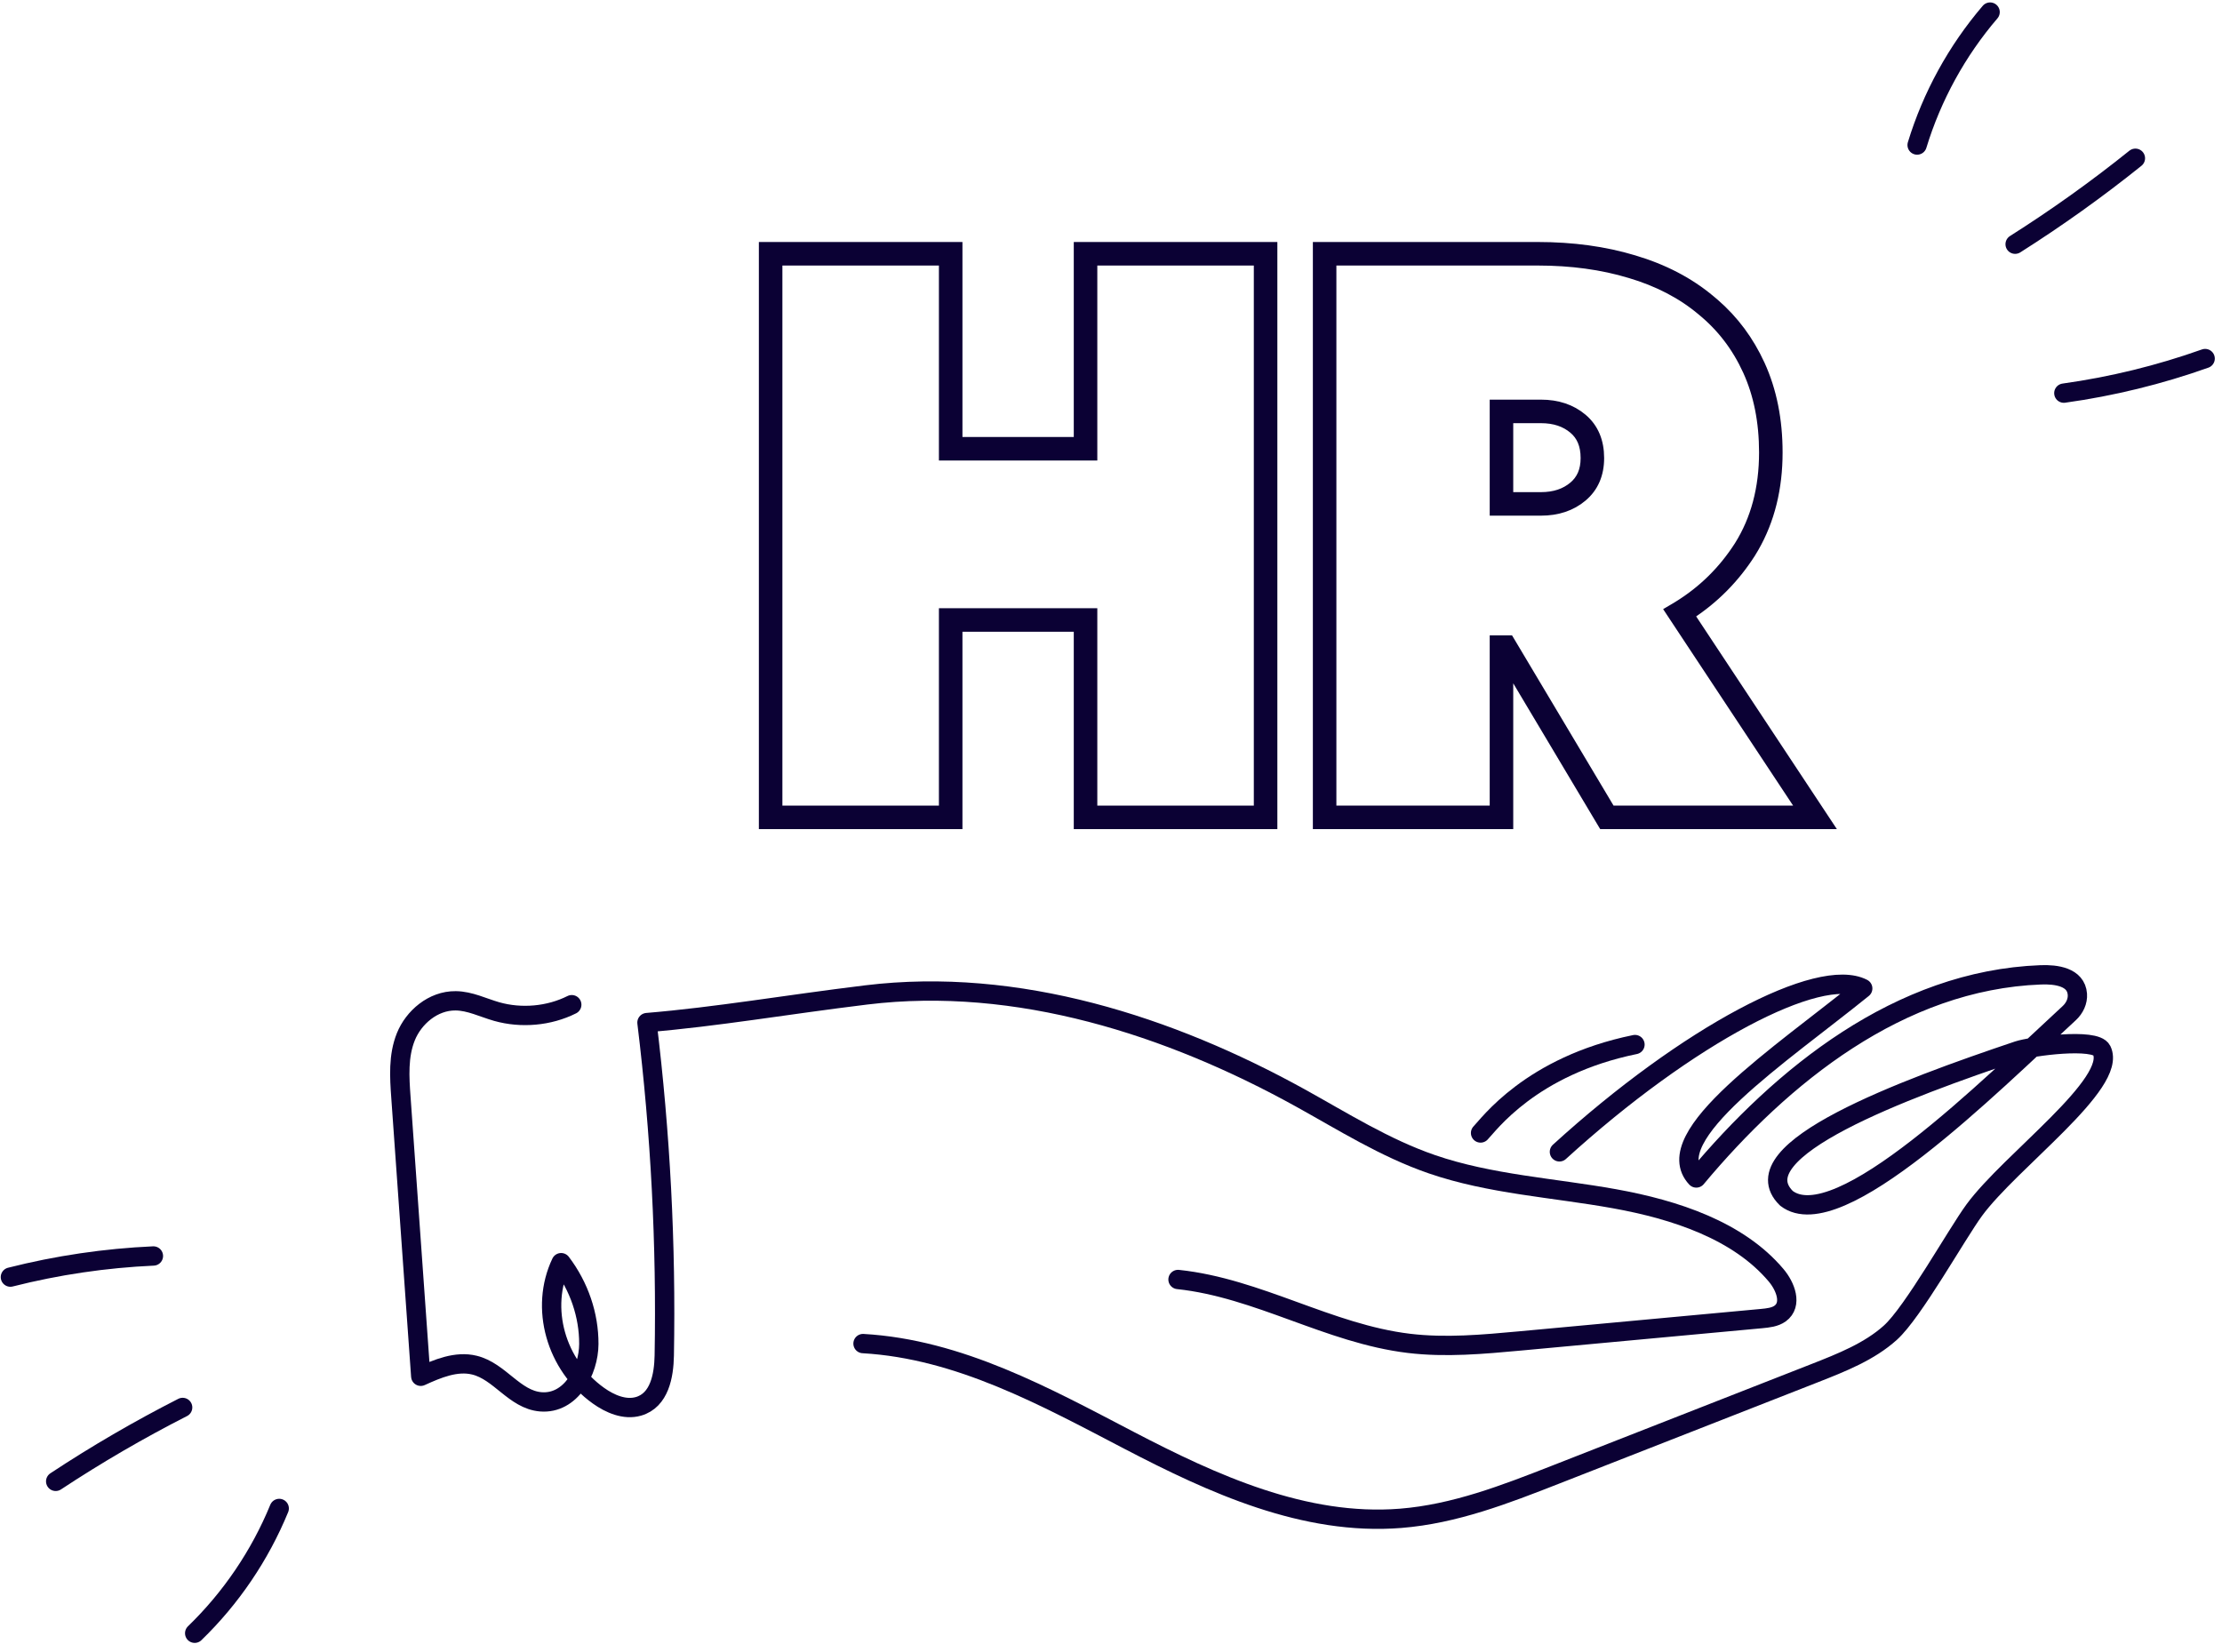<svg width="230" height="171" viewBox="0 0 230 171" fill="none" xmlns="http://www.w3.org/2000/svg">
<path d="M121.937 132.463C130.24 133.342 137.549 138.079 145.834 139.074C149.647 139.533 153.514 139.177 157.342 138.825C165.674 138.054 174.006 137.282 182.338 136.51C183.014 136.446 183.733 136.369 184.262 135.987C185.538 135.057 184.833 133.191 183.838 132.017C179.939 127.399 173.425 125.238 167.107 124.102C160.789 122.965 154.242 122.605 148.224 120.534C143.343 118.854 139.015 116.109 134.564 113.648C121.108 106.213 105.315 101.094 89.674 103.002C81.223 104.035 74.234 105.262 66.968 105.866C68.368 117.31 68.968 128.831 68.758 140.343C68.72 142.406 68.268 144.97 66.087 145.596C64.659 146.007 63.126 145.334 61.949 144.494C57.522 141.334 55.855 135.4 58.083 130.722C59.95 133.183 60.959 136.159 60.95 139.138C60.94 141.951 59.078 145.39 55.965 145.128C53.251 144.897 51.736 141.968 49.103 141.329C47.228 140.871 45.285 141.69 43.552 142.483C42.866 132.861 42.185 123.24 41.5 113.618C41.347 111.504 41.209 109.322 42.009 107.333C42.809 105.343 44.818 103.585 47.166 103.611C48.647 103.628 49.999 104.323 51.413 104.726C53.965 105.45 56.845 105.189 59.183 104.014" stroke="#0B0134" stroke-width="2" stroke-linecap="round" stroke-linejoin="round"/>
<path d="M89.332 139.098C99.3 139.668 108.216 144.607 116.875 149.118C125.534 153.629 135.03 157.98 144.98 157.189C150.562 156.744 155.815 154.705 160.959 152.691C169.922 149.178 178.881 145.67 187.844 142.157C190.64 141.06 193.507 139.923 195.669 137.974C198.032 135.849 202.514 127.794 204.357 125.28C208.086 120.19 219.235 112.153 217.545 108.731C216.892 107.409 210.172 108.342 208.886 108.774C197.175 112.715 179.843 119.097 184.915 124.057C190.259 128.188 206.005 112.421 214.182 104.894C214.749 104.371 215.082 103.658 215.03 102.928C214.897 101.143 212.858 100.858 211.229 100.923C196.589 101.48 184.439 111.358 175.585 121.953C171.551 117.645 184.377 109.159 192.812 102.332C188.335 100.024 174.747 107.098 161.416 119.248" stroke="#0B0134" stroke-width="2" stroke-linecap="round" stroke-linejoin="round"/>
<path d="M169.236 108.141C158.414 110.353 154.058 116.496 153.254 117.295" stroke="#0B0134" stroke-width="2" stroke-linecap="round" stroke-linejoin="round"/>
<path d="M159.171 25.554C162.777 25.554 166.095 26.005 169.117 26.916C172.198 27.83 174.852 29.207 177.057 31.062L177.465 31.405C179.478 33.146 181.055 35.27 182.194 37.766C183.417 40.444 184.017 43.476 184.017 46.842C184.017 50.55 183.208 53.846 181.565 56.702L181.226 57.267L181.224 57.27L181.222 57.274C179.556 59.876 177.439 62.011 174.878 63.675L188.693 84.562L189.206 85.337H165.921L165.775 85.094L156.136 68.927V85.337H136.395V25.554H159.171ZM137.83 83.903H154.7V66.281H156.229L156.374 66.524L166.736 83.903H186.536L173.149 63.665L172.859 63.225L173.313 62.958C173.436 62.885 173.557 62.812 173.678 62.738C176.255 61.151 178.364 59.074 180.01 56.504C181.718 53.782 182.581 50.568 182.581 46.842C182.581 43.648 182.013 40.825 180.889 38.363C179.761 35.893 178.181 33.832 176.146 32.172L176.141 32.167V32.166C174.104 30.451 171.63 29.158 168.709 28.293H168.707C165.837 27.426 162.659 26.99 159.171 26.99H137.83V83.903ZM159.502 41.874C161.199 41.874 162.643 42.345 163.796 43.316C164.976 44.31 165.545 45.702 165.545 47.421C165.545 49.092 164.972 50.454 163.796 51.444C162.643 52.415 161.199 52.885 159.502 52.885H154.7V41.874H159.502ZM156.136 51.45H159.502C160.92 51.45 162.019 51.062 162.871 50.345C163.679 49.664 164.11 48.729 164.11 47.421C164.11 46.047 163.672 45.088 162.871 44.414C162.019 43.696 160.92 43.31 159.502 43.31H156.136V51.45Z" fill="#0B0134" stroke="#0B0134"/>
<path d="M99.123 25.554V45.741H111.647V25.554H131.72V85.337H111.647V64.903H99.123V85.337H79.051V25.554H99.123ZM80.486 83.903H97.688V63.467H113.083V83.903H130.284V26.99H113.083V47.176H97.688V26.99H80.486V83.903Z" fill="#0B0134" stroke="#0B0134"/>
<path d="M198.442 15.015C199.979 9.972 202.568 5.254 205.996 1.251" stroke="#0B0134" stroke-width="2" stroke-linecap="round" stroke-linejoin="round"/>
<path d="M28.902 156.167C26.914 161.015 23.915 165.444 20.152 169.086" stroke="#0B0134" stroke-width="2" stroke-linecap="round" stroke-linejoin="round"/>
<path d="M208.587 25.282C212.898 22.552 217.058 19.58 221.036 16.384" stroke="#0B0134" stroke-width="2" stroke-linecap="round" stroke-linejoin="round"/>
<path d="M18.906 145.71C14.387 148.013 9.996 150.567 5.764 153.361" stroke="#0B0134" stroke-width="2" stroke-linecap="round" stroke-linejoin="round"/>
<path d="M213.629 40.701C218.612 40.007 223.517 38.806 228.255 37.121" stroke="#0B0134" stroke-width="2" stroke-linecap="round" stroke-linejoin="round"/>
<path d="M15.879 130.029C10.885 130.254 5.92 130.988 1.076 132.216" stroke="#0B0134" stroke-width="2" stroke-linecap="round" stroke-linejoin="round"/>
</svg>
